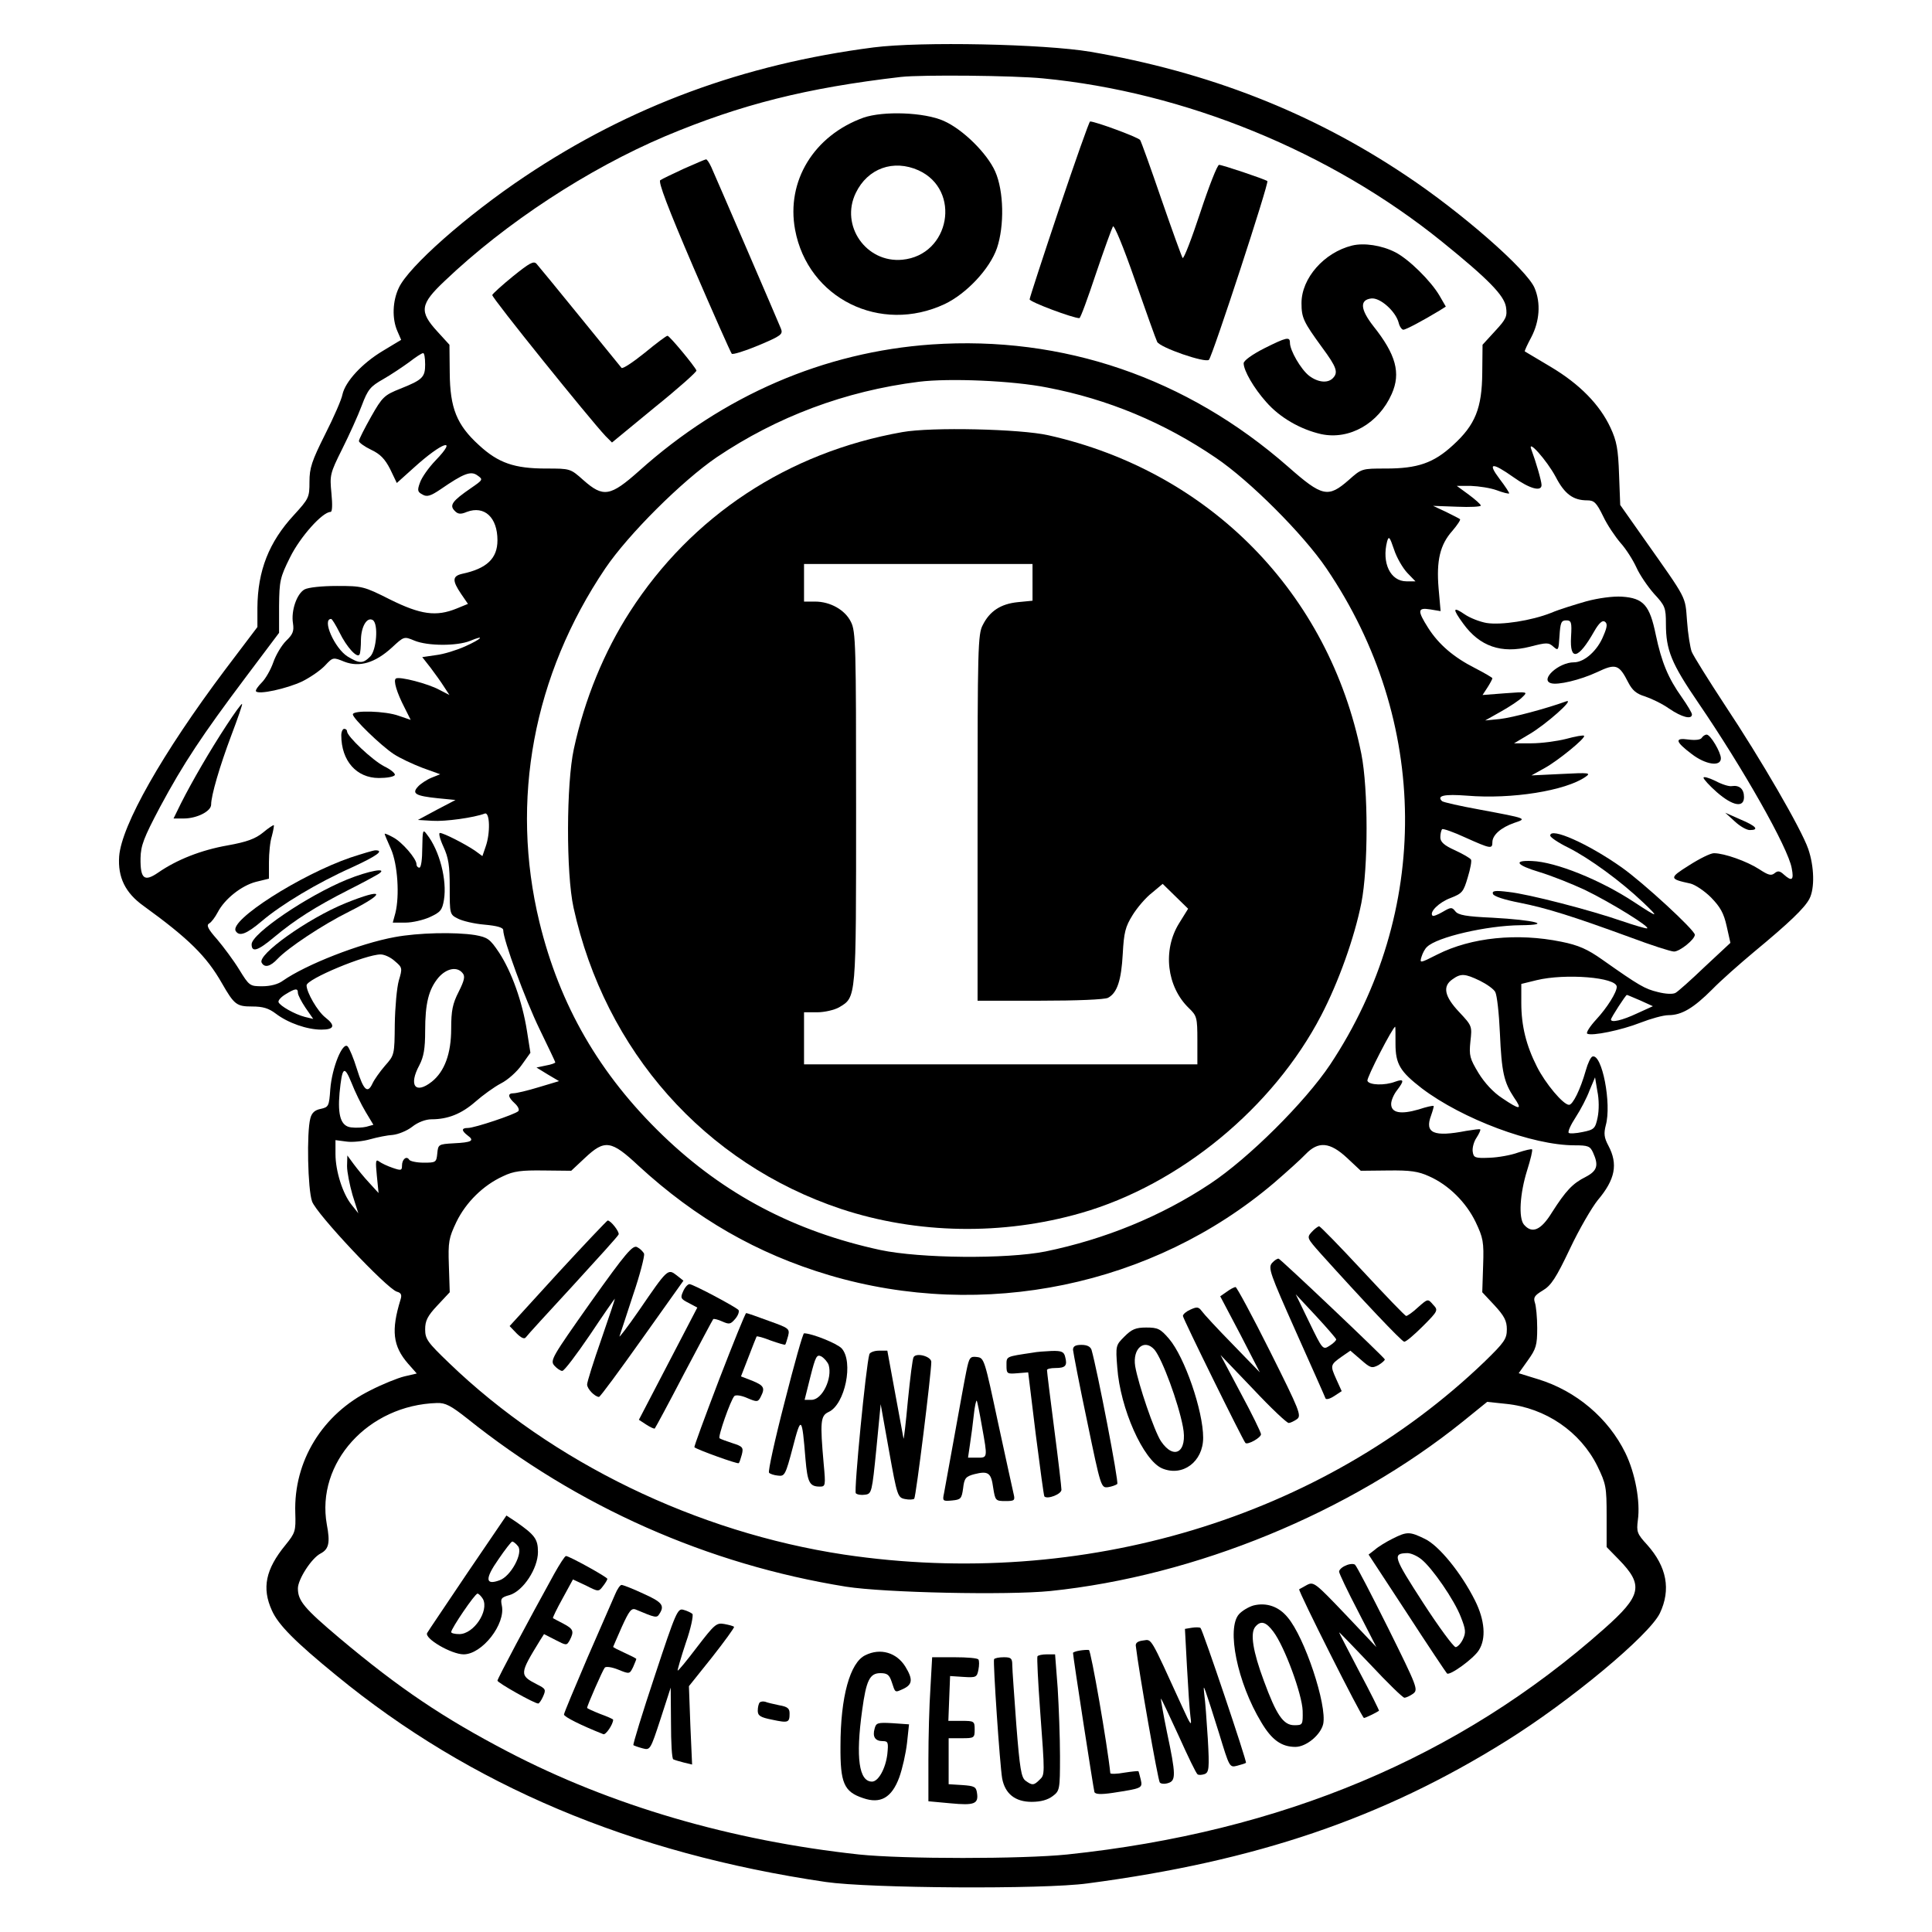 <?xml version="1.0" standalone="no"?>
<!DOCTYPE svg PUBLIC "-//W3C//DTD SVG 20010904//EN"
 "http://www.w3.org/TR/2001/REC-SVG-20010904/DTD/svg10.dtd">
<svg version="1.0" xmlns="http://www.w3.org/2000/svg"
 width="668pt" height="668pt" viewBox="0 0 668 668"
 preserveAspectRatio="xMidYMid meet">
<g transform="translate(0,668) scale(0.1,-0.1)"
fill="#000000" stroke="none">
<path d="M3020 6516 c-449 -58 -842 -203 -1205 -446 -202 -135 -402 -312 -436
-385 -22 -46 -24 -107 -5 -150 l13 -30 -63 -38 c-72 -43 -130 -106 -140 -151
-3 -17 -30 -79 -60 -138 -46 -92 -54 -116 -54 -164 0 -54 -2 -58 -54 -115 -86
-93 -125 -192 -126 -320 l0 -67 -112 -148 c-217 -289 -358 -538 -366 -645 -5
-72 21 -126 84 -171 156 -113 218 -174 271 -267 43 -75 51 -81 105 -81 37 0
57 -6 82 -25 42 -32 108 -55 157 -55 45 0 50 14 14 42 -27 21 -65 87 -65 111
0 22 205 107 256 107 13 0 35 -10 49 -23 26 -22 27 -24 14 -67 -7 -25 -13 -93
-14 -151 -1 -106 -1 -107 -34 -144 -18 -21 -37 -48 -43 -61 -17 -37 -31 -24
-54 50 -11 36 -26 72 -32 78 -17 17 -54 -72 -60 -148 -4 -59 -6 -62 -33 -68
-20 -4 -31 -13 -36 -33 -13 -48 -9 -245 6 -287 15 -43 257 -300 293 -312 15
-4 18 -11 13 -27 -33 -107 -27 -161 26 -222 l30 -34 -43 -10 c-24 -6 -76 -27
-117 -48 -166 -82 -266 -245 -260 -424 2 -63 0 -69 -34 -111 -69 -84 -82 -149
-47 -226 22 -50 81 -109 223 -225 463 -380 1019 -615 1692 -714 150 -22 752
-26 905 -5 585 77 1021 226 1447 492 222 138 495 366 532 442 39 82 24 161
-44 237 -35 38 -37 45 -32 85 9 64 -9 162 -43 232 -59 121 -171 215 -301 255
l-68 21 32 45 c28 39 32 52 32 111 0 37 -4 77 -8 88 -6 18 -1 25 27 42 29 17
46 43 94 144 32 68 76 143 96 168 61 72 71 125 37 189 -15 28 -16 42 -9 70 21
74 -13 249 -46 238 -6 -2 -16 -23 -23 -48 -19 -67 -45 -119 -58 -119 -20 0
-82 74 -111 132 -37 73 -54 141 -54 220 l0 66 53 13 c99 24 277 10 277 -23 0
-19 -33 -72 -71 -113 -22 -24 -36 -46 -31 -49 16 -9 118 12 184 38 36 14 79
26 97 26 46 0 87 25 151 89 30 31 96 89 145 130 122 101 174 151 191 183 19
36 17 112 -4 173 -24 69 -163 309 -288 497 -57 87 -109 170 -115 185 -5 14
-13 62 -16 106 -7 88 3 69 -150 286 l-81 115 -4 105 c-3 88 -8 116 -30 163
-37 79 -106 150 -207 210 -47 28 -87 52 -89 53 -1 2 9 24 23 50 28 54 33 117
11 169 -26 63 -253 262 -446 390 -326 218 -682 357 -1090 427 -161 27 -586 36
-750 15z m586 -107 c490 -47 994 -253 1379 -564 162 -131 215 -186 222 -226 5
-33 1 -42 -38 -84 l-43 -47 -1 -97 c-1 -122 -24 -180 -101 -250 -67 -62 -123
-81 -232 -81 -84 0 -84 0 -129 -40 -71 -62 -91 -58 -209 46 -351 308 -779 454
-1233 423 -372 -26 -720 -176 -1011 -437 -100 -89 -124 -93 -193 -32 -45 40
-45 40 -129 40 -109 0 -165 19 -232 81 -77 70 -100 128 -101 250 l-1 97 -42
46 c-63 69 -60 94 26 175 212 202 496 387 762 500 262 110 488 167 815 205 72
8 391 5 491 -5z m-2136 -988 c0 -45 -8 -54 -86 -85 -55 -22 -62 -28 -101 -97
-23 -41 -42 -78 -42 -84 0 -5 19 -19 42 -30 32 -15 48 -32 66 -67 l23 -48 59
53 c98 89 155 108 75 25 -24 -25 -48 -59 -54 -77 -10 -27 -8 -32 9 -41 15 -9
28 -5 62 18 80 55 105 65 128 48 20 -14 19 -15 -23 -44 -64 -44 -75 -59 -56
-78 11 -12 21 -13 42 -4 61 23 106 -19 106 -98 0 -63 -37 -98 -122 -116 -34
-8 -35 -23 -4 -69 l24 -35 -39 -16 c-71 -29 -125 -21 -230 31 -91 46 -97 47
-184 47 -52 0 -99 -5 -112 -12 -27 -15 -47 -74 -40 -117 4 -27 0 -38 -24 -61
-15 -15 -35 -48 -44 -74 -9 -26 -27 -57 -40 -70 -13 -13 -22 -26 -20 -30 8
-13 107 9 160 34 28 14 63 38 79 55 27 29 28 29 67 13 52 -20 106 -4 164 49
42 39 42 39 78 24 46 -19 147 -19 192 -1 55 23 41 7 -17 -19 -29 -13 -74 -27
-100 -30 l-48 -7 29 -37 c15 -20 36 -49 46 -65 l19 -29 -35 18 c-38 21 -138
47 -150 39 -10 -6 3 -49 30 -101 l21 -42 -41 14 c-46 17 -159 20 -159 5 0 -14
96 -107 141 -137 21 -14 66 -35 100 -48 l61 -22 -30 -12 c-17 -7 -38 -21 -47
-31 -22 -24 -8 -32 69 -40 l61 -6 -65 -34 -65 -35 50 -3 c45 -3 144 11 181 25
18 7 20 -68 3 -115 l-11 -32 -26 19 c-34 23 -108 61 -121 61 -5 0 0 -21 12
-47 18 -39 22 -66 22 -141 0 -92 0 -94 28 -108 15 -8 56 -18 92 -21 44 -4 65
-10 65 -19 0 -33 76 -240 125 -341 30 -62 55 -114 55 -116 0 -3 -15 -8 -32
-11 l-33 -7 39 -24 39 -23 -70 -21 c-39 -12 -78 -21 -87 -21 -22 0 -20 -13 4
-35 11 -10 17 -22 12 -27 -11 -11 -151 -58 -174 -58 -23 0 -23 -9 -1 -26 25
-18 14 -24 -48 -27 -53 -3 -54 -4 -57 -35 -3 -31 -5 -32 -47 -32 -24 0 -47 5
-50 10 -9 15 -25 2 -25 -20 0 -17 -3 -18 -32 -8 -18 6 -39 16 -47 22 -12 9
-13 2 -8 -49 l6 -60 -32 35 c-18 19 -42 49 -54 65 l-22 30 -1 -37 c0 -20 9
-65 19 -100 l20 -63 -23 29 c-31 38 -56 117 -56 176 l0 48 38 -5 c20 -3 58 1
82 8 25 7 60 14 78 15 19 2 49 14 67 28 20 16 47 26 67 26 57 0 104 19 152 61
25 22 65 51 88 63 24 12 56 41 72 64 l30 42 -12 76 c-16 101 -53 204 -96 270
-32 48 -40 53 -83 61 -70 11 -197 8 -278 -7 -121 -22 -307 -95 -387 -151 -16
-12 -43 -19 -71 -19 -43 0 -45 1 -80 58 -19 31 -54 78 -76 104 -32 36 -38 49
-28 55 8 4 21 22 30 39 24 46 82 92 132 105 l45 11 0 57 c0 31 4 72 10 90 5
19 8 36 7 38 -2 1 -19 -10 -38 -26 -26 -21 -55 -32 -122 -44 -91 -16 -175 -49
-240 -94 -48 -33 -62 -22 -61 50 1 44 11 70 67 176 81 151 146 249 297 450
l115 153 0 93 c1 86 3 98 38 168 35 71 112 157 140 157 6 0 7 24 3 65 -6 62
-5 68 37 152 24 48 55 116 68 151 21 56 30 66 74 91 28 16 68 43 90 59 22 17
43 31 48 31 4 1 7 -16 7 -38z m2151 -81 c209 -40 404 -121 583 -243 117 -79
302 -264 382 -382 358 -527 363 -1189 13 -1716 -87 -130 -282 -324 -415 -412
-170 -113 -365 -192 -569 -234 -136 -27 -434 -24 -571 5 -296 64 -540 192
-752 396 -219 211 -357 450 -427 738 -102 421 -21 854 228 1223 80 118 265
302 385 384 208 140 444 229 699 261 105 13 324 4 444 -20z m1758 -309 c31
-60 61 -81 109 -81 24 0 32 -8 55 -55 14 -30 42 -71 60 -92 19 -21 43 -59 55
-85 11 -25 39 -66 61 -91 38 -41 41 -48 41 -104 0 -91 19 -137 112 -273 155
-227 311 -502 323 -572 8 -41 1 -47 -27 -22 -14 13 -21 14 -32 5 -12 -10 -22
-7 -54 14 -42 27 -120 55 -156 55 -12 0 -50 -19 -86 -42 -70 -44 -69 -47 5
-63 16 -4 48 -25 71 -48 32 -33 44 -54 54 -99 l13 -58 -88 -82 c-48 -46 -94
-87 -102 -91 -9 -5 -34 -4 -61 3 -45 11 -63 21 -192 112 -51 36 -82 50 -142
62 -152 31 -311 15 -428 -44 -61 -31 -62 -31 -55 -8 4 13 12 28 19 34 34 34
207 74 323 75 115 1 50 18 -97 26 -90 4 -118 9 -128 22 -12 15 -15 15 -44 -2
-17 -10 -33 -16 -35 -13 -12 12 22 46 62 61 41 16 45 21 60 72 9 29 14 57 11
61 -3 5 -27 19 -55 32 -38 17 -51 29 -51 45 0 12 3 24 6 28 3 3 40 -10 81 -29
87 -39 93 -40 93 -16 0 25 30 51 76 67 45 15 45 15 -121 46 -66 12 -124 25
-129 29 -20 19 8 25 86 19 155 -13 341 17 410 65 20 14 13 15 -83 10 l-104 -5
45 25 c46 25 144 105 137 112 -2 3 -30 -2 -63 -11 -32 -8 -85 -15 -119 -15
l-60 0 52 31 c57 33 161 125 128 114 -69 -25 -185 -56 -229 -61 l-51 -5 55 31
c30 17 64 39 74 50 19 18 18 19 -60 13 l-78 -6 17 26 c9 14 17 29 17 32 0 2
-27 18 -60 35 -73 37 -125 81 -162 139 -38 60 -37 71 7 64 l36 -6 -7 79 c-8
96 5 151 48 199 17 20 29 38 26 40 -2 2 -24 13 -48 25 l-45 21 83 -3 c45 -2
82 0 82 4 0 4 -19 21 -42 38 l-41 30 49 0 c27 -1 67 -7 89 -15 21 -8 41 -13
43 -11 1 2 -13 24 -33 50 -43 57 -27 59 48 6 56 -40 97 -51 97 -27 0 14 -20
82 -35 122 -16 41 53 -36 84 -94z m-513 -332 l28 -29 -31 0 c-56 0 -86 64 -67
138 6 20 9 16 24 -28 9 -28 30 -64 46 -81z m-3692 -206 c25 -51 61 -90 69 -76
3 4 5 28 5 52 1 45 21 79 41 67 20 -13 13 -104 -9 -126 -25 -25 -37 -25 -78 0
-45 28 -90 130 -57 130 3 0 16 -21 29 -47z m425 -1177 c10 -11 7 -25 -13 -65
-21 -41 -26 -65 -26 -128 0 -86 -23 -148 -67 -183 -57 -45 -81 -13 -43 57 15
29 20 57 20 118 0 96 12 144 46 185 28 32 64 39 83 16z m3518 -27 c24 -12 48
-29 53 -39 6 -11 13 -74 16 -142 6 -136 14 -170 49 -223 30 -43 21 -44 -41 -2
-31 20 -61 53 -82 87 -30 50 -33 60 -28 109 6 53 6 54 -39 102 -51 54 -58 89
-23 113 29 21 43 20 95 -5z m-4087 -42 c0 -7 12 -30 26 -51 l27 -39 -29 7
c-35 9 -86 38 -91 51 -2 6 9 18 24 27 34 21 43 22 43 5z m4641 -26 l44 -20
-55 -25 c-51 -24 -90 -33 -90 -21 0 6 51 85 55 85 2 0 22 -9 46 -19z m-846
-150 c0 -70 16 -96 91 -154 140 -106 382 -197 528 -197 47 0 54 -3 64 -25 20
-44 15 -63 -25 -84 -46 -23 -69 -48 -117 -123 -38 -62 -69 -75 -97 -42 -19 23
-14 107 11 187 12 38 20 71 17 73 -2 2 -24 -3 -48 -11 -24 -9 -69 -17 -99 -18
-50 -2 -55 0 -58 21 -2 13 4 35 13 48 9 14 15 27 13 29 -2 2 -23 -1 -48 -5
-113 -22 -145 -8 -122 53 6 17 10 32 9 33 -2 2 -25 -3 -52 -12 -62 -18 -95
-12 -95 19 0 12 9 33 20 47 26 34 25 41 -6 30 -36 -14 -91 -12 -96 3 -4 9 88
187 96 187 1 0 1 -27 1 -59z m-3561 -235 l27 -45 -25 -7 c-13 -3 -36 -4 -52
-2 -35 4 -47 40 -40 119 9 91 16 97 41 36 12 -31 34 -76 49 -101z m4260 -19
c-8 -39 -12 -43 -52 -51 -23 -5 -45 -6 -48 -3 -4 4 7 28 24 54 17 26 39 68 48
93 l19 45 8 -48 c6 -28 6 -66 1 -90z m-3316 -168 c198 -182 410 -304 659 -378
533 -158 1119 -37 1538 319 44 38 93 82 109 99 44 46 84 43 144 -13 l47 -44
95 1 c76 1 104 -3 141 -20 68 -30 128 -90 161 -158 26 -55 29 -68 26 -151 l-3
-92 43 -46 c33 -36 42 -53 42 -82 0 -33 -8 -45 -77 -112 -563 -541 -1390 -790
-2215 -667 -510 77 -1009 319 -1365 662 -75 72 -83 83 -83 117 0 29 8 46 42
82 l43 46 -3 92 c-3 83 0 96 26 151 33 68 93 127 161 158 37 18 64 21 141 20
l95 -1 47 44 c69 65 91 62 186 -27z m-592 -874 c381 -305 831 -504 1309 -581
134 -21 558 -30 707 -15 502 52 1035 271 1426 586 l84 68 66 -7 c136 -14 256
-96 315 -215 30 -62 32 -72 32 -173 l0 -107 42 -43 c87 -89 79 -125 -51 -240
-500 -444 -1114 -702 -1856 -780 -156 -16 -567 -16 -720 0 -442 48 -857 169
-1215 356 -222 116 -374 218 -581 392 -122 103 -144 129 -144 172 0 31 47 105
79 121 28 15 33 37 21 100 -38 213 143 413 381 420 29 1 48 -9 105 -54z"/>
<path d="M2985 6273 c-171 -62 -267 -219 -236 -387 44 -238 295 -362 518 -257
75 36 155 121 180 193 26 77 24 197 -6 265 -28 63 -112 146 -178 175 -67 30
-209 35 -278 11z m191 -182 c149 -68 109 -293 -56 -309 -125 -12 -216 118
-161 231 41 85 130 117 217 78z"/>
<path d="M3662 5958 c-56 -167 -102 -308 -102 -313 0 -9 150 -65 172 -65 4 0
29 69 57 153 28 83 55 157 59 164 4 7 36 -70 76 -185 38 -108 72 -204 77 -214
10 -20 167 -74 179 -62 13 15 209 614 202 618 -13 8 -156 56 -167 56 -6 0 -35
-74 -65 -165 -30 -91 -57 -161 -61 -157 -3 4 -36 95 -73 202 -37 108 -70 200
-74 206 -6 9 -154 64 -173 64 -3 0 -51 -136 -107 -302z"/>
<path d="M2365 6097 c-38 -18 -75 -35 -82 -40 -8 -5 26 -95 114 -300 69 -160
129 -295 133 -300 3 -4 45 9 93 29 78 33 85 38 77 58 -10 25 -223 519 -241
559 -7 15 -15 27 -18 26 -3 0 -37 -15 -76 -32z"/>
<path d="M4675 5831 c-97 -24 -175 -113 -175 -199 0 -51 7 -65 71 -153 51 -69
57 -87 37 -107 -18 -18 -52 -14 -82 9 -28 22 -66 87 -66 114 0 22 -12 19 -90
-20 -41 -21 -70 -42 -70 -51 0 -25 35 -86 78 -134 47 -54 119 -95 190 -111 98
-21 199 37 244 139 32 72 15 136 -64 235 -45 58 -47 90 -7 95 31 4 85 -45 95
-84 3 -13 11 -24 16 -24 9 0 67 31 125 66 l22 14 -22 38 c-30 51 -106 126
-153 150 -47 24 -108 33 -149 23z"/>
<path d="M1774 5725 c-38 -31 -70 -60 -72 -65 -3 -8 339 -432 392 -488 l22
-22 147 121 c82 66 147 124 145 128 -6 15 -93 120 -100 120 -3 1 -39 -26 -79
-59 -41 -33 -76 -56 -80 -52 -3 4 -68 84 -144 177 -76 94 -144 176 -150 183
-10 11 -25 2 -81 -43z"/>
<path d="M783 4172 c-57 -87 -118 -192 -157 -269 l-26 -53 35 0 c46 0 95 25
95 48 0 31 29 131 70 240 22 58 39 107 37 108 -2 2 -26 -31 -54 -74z"/>
<path d="M1180 4138 c0 -89 53 -148 130 -148 27 0 51 4 55 10 3 5 -13 19 -36
30 -41 21 -129 104 -129 121 0 5 -4 9 -10 9 -5 0 -10 -10 -10 -22z"/>
<path d="M1460 3748 c0 -39 -4 -68 -10 -68 -5 0 -10 5 -10 12 0 19 -50 77 -81
93 -16 9 -29 14 -29 12 0 -3 10 -26 22 -53 23 -53 30 -161 15 -221 l-9 -33 44
0 c24 0 62 9 84 19 37 17 43 24 49 60 11 68 -15 170 -59 226 -14 19 -15 16
-16 -47z"/>
<path d="M1212 3715 c-174 -60 -420 -217 -397 -254 12 -20 37 -11 90 34 67 57
191 132 312 186 85 39 113 59 81 59 -7 0 -46 -12 -86 -25z"/>
<path d="M1200 3639 c-137 -56 -330 -187 -330 -224 0 -29 21 -23 77 24 73 61
144 106 258 164 50 25 97 51 105 56 33 23 -36 10 -110 -20z"/>
<path d="M1194 3557 c-130 -53 -307 -179 -289 -206 10 -18 30 -13 55 14 36 38
156 118 247 163 131 66 123 84 -13 29z"/>
<path d="M3120 5186 c-396 -70 -729 -290 -942 -621 -89 -138 -157 -303 -194
-475 -26 -120 -27 -429 -1 -548 109 -496 454 -885 925 -1042 263 -87 559 -92
830 -14 341 98 664 364 830 683 60 115 115 269 139 389 24 122 24 394 0 515
-112 557 -525 977 -1082 1102 -97 22 -405 29 -505 11z m450 -520 l0 -63 -51
-5 c-59 -6 -97 -31 -121 -79 -17 -31 -18 -84 -18 -666 l0 -633 216 0 c128 0
223 4 235 10 32 17 46 61 51 152 4 74 9 94 34 134 16 26 46 61 67 77 l37 31
44 -43 44 -43 -31 -50 c-58 -93 -43 -220 34 -294 27 -26 29 -32 29 -111 l0
-83 -680 0 -680 0 0 90 0 90 46 0 c25 0 59 8 75 17 60 36 59 23 59 690 0 559
-1 611 -18 643 -20 41 -71 70 -124 70 l-38 0 0 65 0 65 395 0 395 0 0 -64z"/>
<path d="M5485 4601 c-38 -11 -94 -28 -122 -40 -68 -27 -172 -43 -223 -35 -23
4 -57 17 -76 30 -41 28 -43 20 -5 -32 57 -79 132 -105 231 -80 58 15 64 15 81
0 17 -15 18 -13 21 37 3 46 6 54 23 54 18 0 20 -6 17 -57 -5 -85 25 -78 80 19
16 28 28 39 36 34 10 -6 10 -17 -4 -49 -20 -51 -66 -92 -102 -92 -53 0 -118
-60 -80 -72 23 -8 102 11 160 38 65 31 76 27 108 -36 14 -27 28 -39 58 -48 21
-7 59 -25 83 -42 44 -30 79 -39 79 -20 0 5 -16 32 -35 59 -47 66 -70 121 -90
216 -21 102 -42 127 -117 132 -31 2 -82 -5 -123 -16z"/>
<path d="M5884 4129 c-4 -7 -22 -9 -46 -6 -49 7 -46 -7 11 -50 48 -37 101 -45
101 -15 0 21 -36 82 -49 82 -6 0 -13 -5 -17 -11z"/>
<path d="M5890 3991 c0 -5 21 -28 46 -50 55 -48 94 -55 94 -17 0 28 -16 42
-42 38 -9 -2 -35 6 -57 18 -23 11 -41 16 -41 11z"/>
<path d="M5998 3840 c18 -17 41 -30 52 -30 34 0 22 14 -33 37 l-52 23 33 -30z"/>
<path d="M5360 3791 c0 -6 28 -25 63 -42 73 -37 180 -115 257 -188 59 -56 55
-56 -30 0 -117 77 -271 139 -353 142 -66 3 -55 -14 25 -38 40 -12 111 -40 158
-62 89 -43 233 -132 214 -133 -6 0 -44 11 -85 25 -109 38 -325 94 -393 101
-47 6 -58 4 -54 -7 3 -8 39 -20 91 -30 96 -19 187 -48 384 -120 72 -27 140
-49 151 -49 20 0 72 42 72 58 0 16 -178 180 -253 233 -116 82 -247 140 -247
110z"/>
<path d="M1928 2277 l-166 -182 24 -25 c16 -16 27 -21 32 -14 4 6 77 86 162
178 85 93 157 172 159 178 3 9 -27 48 -38 48 -3 -1 -81 -83 -173 -183z"/>
<path d="M4535 2420 c-17 -19 -16 -21 31 -74 145 -161 280 -304 289 -305 6 -1
35 24 65 54 53 53 53 55 35 74 -18 21 -18 21 -52 -9 -18 -17 -37 -30 -41 -30
-4 0 -71 70 -150 155 -79 85 -147 155 -151 155 -4 0 -16 -9 -26 -20z"/>
<path d="M2042 2177 c-134 -190 -141 -201 -125 -219 9 -10 21 -18 27 -18 7 0
49 56 96 125 46 69 85 125 86 125 1 0 -20 -63 -47 -141 -27 -77 -49 -147 -49
-156 0 -15 26 -42 41 -43 4 0 71 91 149 201 l143 201 -24 19 c-30 23 -31 22
-129 -121 -40 -58 -71 -98 -68 -90 3 8 24 73 47 143 24 70 40 134 38 142 -3 7
-14 18 -24 23 -15 8 -38 -18 -161 -191z"/>
<path d="M4398 2313 c-14 -17 -7 -36 83 -238 54 -121 100 -224 102 -230 2 -5
15 -2 30 8 l26 17 -19 42 c-21 47 -21 49 20 78 l29 20 36 -31 c33 -29 38 -31
61 -19 13 8 23 17 22 20 -4 9 -357 344 -367 348 -4 1 -14 -5 -23 -15z m222
-264 c0 -4 -10 -14 -23 -22 -23 -15 -24 -14 -70 81 l-47 97 70 -75 c38 -41 70
-78 70 -81z"/>
<path d="M2362 2215 c-10 -22 -9 -26 19 -40 l30 -16 -101 -194 -101 -194 26
-17 c14 -9 27 -15 29 -13 2 2 48 87 101 189 54 102 99 187 101 189 2 2 16 -1
31 -8 25 -11 29 -10 46 10 10 12 14 26 10 30 -14 13 -157 89 -169 89 -6 0 -16
-11 -22 -25z"/>
<path d="M4242 2214 l-23 -16 69 -131 68 -132 -94 97 c-52 53 -100 105 -107
115 -11 15 -17 15 -39 5 -14 -6 -26 -16 -26 -22 0 -9 207 -429 216 -439 7 -8
54 18 54 30 0 6 -31 70 -70 142 l-70 132 113 -118 c61 -65 117 -118 123 -117
5 0 18 6 28 13 17 12 10 29 -93 235 -61 122 -115 222 -119 222 -4 0 -18 -7
-30 -16z"/>
<path d="M2486 1909 c-48 -126 -87 -231 -85 -233 11 -9 150 -59 153 -55 3 2 7
16 11 30 6 24 3 28 -32 39 -21 7 -41 14 -45 17 -7 4 38 132 51 146 5 5 25 2
45 -7 33 -14 37 -14 46 4 16 31 12 39 -29 56 l-39 15 26 67 c14 37 27 69 28
71 2 2 24 -4 49 -14 26 -9 48 -16 50 -14 2 2 6 16 10 30 6 25 3 27 -67 52 -40
15 -75 27 -78 27 -3 0 -45 -104 -94 -231z"/>
<path d="M3888 2059 c-30 -30 -31 -31 -25 -107 10 -142 90 -321 155 -349 71
-30 142 23 142 106 0 93 -64 279 -118 342 -30 35 -39 39 -79 39 -36 0 -50 -6
-75 -31z m104 -46 c27 -33 82 -182 98 -266 17 -87 -30 -118 -76 -50 -23 35
-78 196 -89 259 -10 62 32 97 67 57z"/>
<path d="M2713 1833 c-34 -131 -58 -241 -54 -245 3 -4 18 -9 31 -10 23 -3 26
2 51 97 29 112 32 109 44 -40 7 -81 14 -95 50 -95 19 0 20 4 13 78 -13 147
-11 167 17 180 57 26 87 174 45 220 -16 17 -103 52 -130 52 -4 0 -34 -107 -67
-237z m152 128 c14 -46 -22 -121 -59 -121 l-24 0 20 80 c18 71 22 78 38 70 10
-6 21 -19 25 -29z"/>
<path d="M3710 2013 c1 -10 22 -121 49 -248 47 -227 48 -230 72 -227 13 2 27
7 32 11 6 6 -69 394 -89 464 -4 11 -15 17 -35 17 -21 0 -29 -5 -29 -17z"/>
<path d="M3006 1998 c-12 -39 -54 -474 -47 -481 5 -5 19 -7 32 -5 23 3 24 8
39 158 l15 155 29 -162 c28 -156 30 -161 55 -166 14 -3 29 -2 32 1 6 6 59 434
59 473 0 19 -51 33 -61 17 -4 -5 -12 -73 -20 -151 -7 -77 -14 -136 -15 -131
-1 5 -14 75 -29 157 l-27 147 -29 0 c-16 0 -31 -6 -33 -12z"/>
<path d="M3570 2003 c-93 -14 -90 -12 -90 -44 0 -29 2 -30 38 -27 l37 3 26
-213 c15 -117 28 -214 30 -216 11 -11 59 8 59 23 0 9 -11 104 -25 211 -14 107
-25 198 -25 203 0 4 13 7 29 7 35 0 42 8 34 38 -4 18 -12 22 -47 21 -22 -1
-52 -3 -66 -6z"/>
<path d="M3341 1938 c-6 -29 -24 -129 -41 -223 -17 -93 -33 -183 -36 -198 -6
-27 -4 -28 28 -25 30 3 33 6 38 42 4 35 9 41 39 49 48 12 58 5 65 -47 7 -44 8
-46 42 -46 31 0 34 2 29 23 -3 12 -27 123 -54 247 -47 220 -48 225 -73 228
-24 3 -27 -1 -37 -50z m54 -189 c20 -111 20 -109 -16 -109 l-32 0 7 48 c4 26
10 71 13 100 3 29 8 51 10 49 2 -2 10 -42 18 -88z"/>
<path d="M1617 1243 c-73 -109 -137 -203 -140 -209 -11 -19 84 -74 126 -74 64
0 146 105 132 169 -5 24 -2 28 27 36 47 14 98 92 98 149 0 45 -11 59 -77 105
l-32 21 -134 -197z m174 91 c19 -23 -25 -105 -64 -118 -49 -18 -51 5 -4 72 23
34 45 62 48 62 4 0 13 -7 20 -16z m-121 -183 c21 -41 -32 -121 -82 -121 -15 0
-28 3 -28 7 0 12 82 133 91 133 4 0 13 -9 19 -19z"/>
<path d="M4815 1360 c-22 -11 -50 -28 -61 -38 l-22 -17 133 -203 c72 -111 135
-205 138 -208 9 -9 92 51 110 80 26 40 21 104 -13 172 -48 96 -125 190 -173
213 -53 26 -62 26 -112 1z m99 -71 c38 -30 115 -142 137 -200 17 -43 18 -54 7
-77 -7 -15 -19 -27 -25 -27 -7 0 -58 69 -113 154 -102 158 -107 170 -54 171
12 0 33 -9 48 -21z"/>
<path d="M1916 1238 c-91 -165 -196 -362 -196 -369 0 -7 127 -79 141 -79 3 0
11 11 17 25 10 23 9 26 -21 41 -62 32 -61 36 10 152 l14 22 39 -20 c39 -20 39
-20 50 -1 16 31 12 39 -22 57 -18 9 -34 18 -36 19 -2 1 13 32 33 68 l36 66 45
-21 c43 -22 44 -22 59 -2 8 10 15 22 15 25 0 6 -132 79 -143 79 -4 0 -22 -28
-41 -62z"/>
<path d="M4653 1267 c-13 -5 -23 -15 -23 -21 0 -6 29 -67 65 -136 l64 -125
-108 114 c-103 108 -109 113 -132 101 -13 -7 -25 -14 -27 -15 -5 -4 217 -445
224 -445 5 0 44 19 52 25 1 1 -29 62 -68 135 -38 73 -70 134 -70 136 0 2 48
-48 108 -111 59 -63 112 -115 118 -115 5 0 19 6 30 14 18 14 15 22 -86 226
-58 116 -109 215 -115 220 -5 4 -20 3 -32 -3z"/>
<path d="M2127 1168 c-8 -18 -51 -117 -96 -220 -44 -103 -81 -191 -81 -196 0
-8 60 -38 136 -68 8 -4 34 34 34 50 0 2 -20 11 -45 20 -25 10 -45 19 -45 21 0
8 54 131 61 139 4 5 25 2 47 -7 39 -16 39 -15 51 9 6 14 11 26 11 28 0 2 -18
11 -40 21 -22 10 -40 19 -40 21 0 1 14 32 30 69 25 55 33 66 48 60 69 -29 73
-30 82 -15 19 29 9 41 -56 70 -36 17 -70 30 -75 30 -5 0 -15 -15 -22 -32z"/>
<path d="M4334 1129 c-17 -5 -39 -18 -50 -30 -44 -49 -6 -237 77 -374 36 -61
70 -85 118 -85 37 0 87 41 96 79 14 65 -64 300 -123 369 -31 38 -74 52 -118
41z m69 -91 c39 -52 99 -216 101 -273 1 -49 0 -50 -29 -50 -38 0 -62 36 -105
153 -38 102 -48 165 -30 187 19 23 37 18 63 -17z"/>
<path d="M2264 886 c-43 -129 -76 -237 -74 -240 3 -2 17 -7 32 -11 26 -7 27
-5 62 102 l35 108 1 -122 c0 -67 3 -124 8 -126 4 -2 20 -7 36 -11 l29 -7 -6
135 -5 136 80 100 c44 56 78 103 76 105 -2 3 -18 7 -34 10 -27 5 -34 -2 -94
-80 -35 -46 -65 -83 -67 -81 -1 1 11 44 28 95 18 51 27 96 23 101 -5 4 -19 11
-31 14 -20 6 -26 -7 -99 -228z"/>
<path d="M4121 1052 l-24 -4 7 -131 c4 -73 9 -150 12 -172 5 -36 2 -33 -29 35
-112 245 -104 232 -134 228 -18 -2 -27 -8 -26 -18 10 -87 77 -467 83 -473 4
-5 17 -6 29 -2 27 8 27 29 -4 175 -13 63 -22 116 -21 117 1 1 28 -56 61 -128
32 -71 61 -132 66 -134 4 -3 15 -2 24 1 15 6 17 19 11 123 -4 64 -9 132 -12
151 -3 30 -3 32 5 10 5 -14 26 -78 46 -143 36 -118 36 -119 63 -112 15 4 28 8
30 10 4 4 -149 458 -157 466 -3 3 -17 3 -30 1z"/>
<path d="M3733 973 c-13 -2 -23 -6 -23 -8 0 -13 71 -472 74 -481 3 -8 22 -9
63 -3 103 16 104 16 97 47 -4 15 -7 28 -8 28 -1 1 -22 -1 -48 -5 -27 -5 -48
-5 -49 -2 -10 98 -67 425 -74 426 -5 1 -20 0 -32 -2z"/>
<path d="M2992 957 c-53 -25 -86 -144 -86 -314 -1 -128 12 -158 78 -180 60
-21 99 1 125 71 11 30 23 84 27 119 l7 65 -57 4 c-52 3 -57 1 -62 -19 -8 -28
2 -43 28 -43 19 0 20 -5 16 -45 -6 -50 -31 -95 -53 -95 -45 0 -57 82 -34 247
14 103 26 128 63 128 24 0 31 -6 39 -30 13 -39 10 -38 41 -24 31 15 33 33 6
77 -30 48 -86 65 -138 39z"/>
<path d="M3587 953 c-2 -5 2 -87 9 -183 17 -229 17 -226 -2 -244 -19 -19 -25
-20 -48 -3 -15 11 -20 41 -32 193 -7 98 -14 191 -14 207 0 23 -4 27 -29 27
-17 0 -32 -3 -34 -7 -4 -10 20 -365 28 -412 10 -53 45 -81 102 -81 32 0 56 7
73 20 24 18 25 23 25 137 0 65 -4 171 -8 236 l-9 117 -28 0 c-16 0 -31 -3 -33
-7z"/>
<path d="M3217 843 c-4 -58 -7 -170 -7 -248 l0 -143 76 -7 c83 -8 98 -2 92 36
-3 21 -9 24 -50 27 l-48 3 0 80 0 79 45 0 c43 0 45 1 45 30 0 29 -2 30 -45 30
l-46 0 3 78 3 77 46 -3 c44 -3 47 -1 52 25 3 15 3 31 0 35 -2 5 -39 8 -82 8
l-78 0 -6 -107z"/>
<path d="M2627 794 c-4 -4 -7 -17 -7 -29 0 -17 9 -23 50 -31 56 -12 60 -10 60
22 0 17 -7 23 -36 28 -19 4 -41 9 -48 12 -7 2 -15 1 -19 -2z"/>
</g>
</svg>
